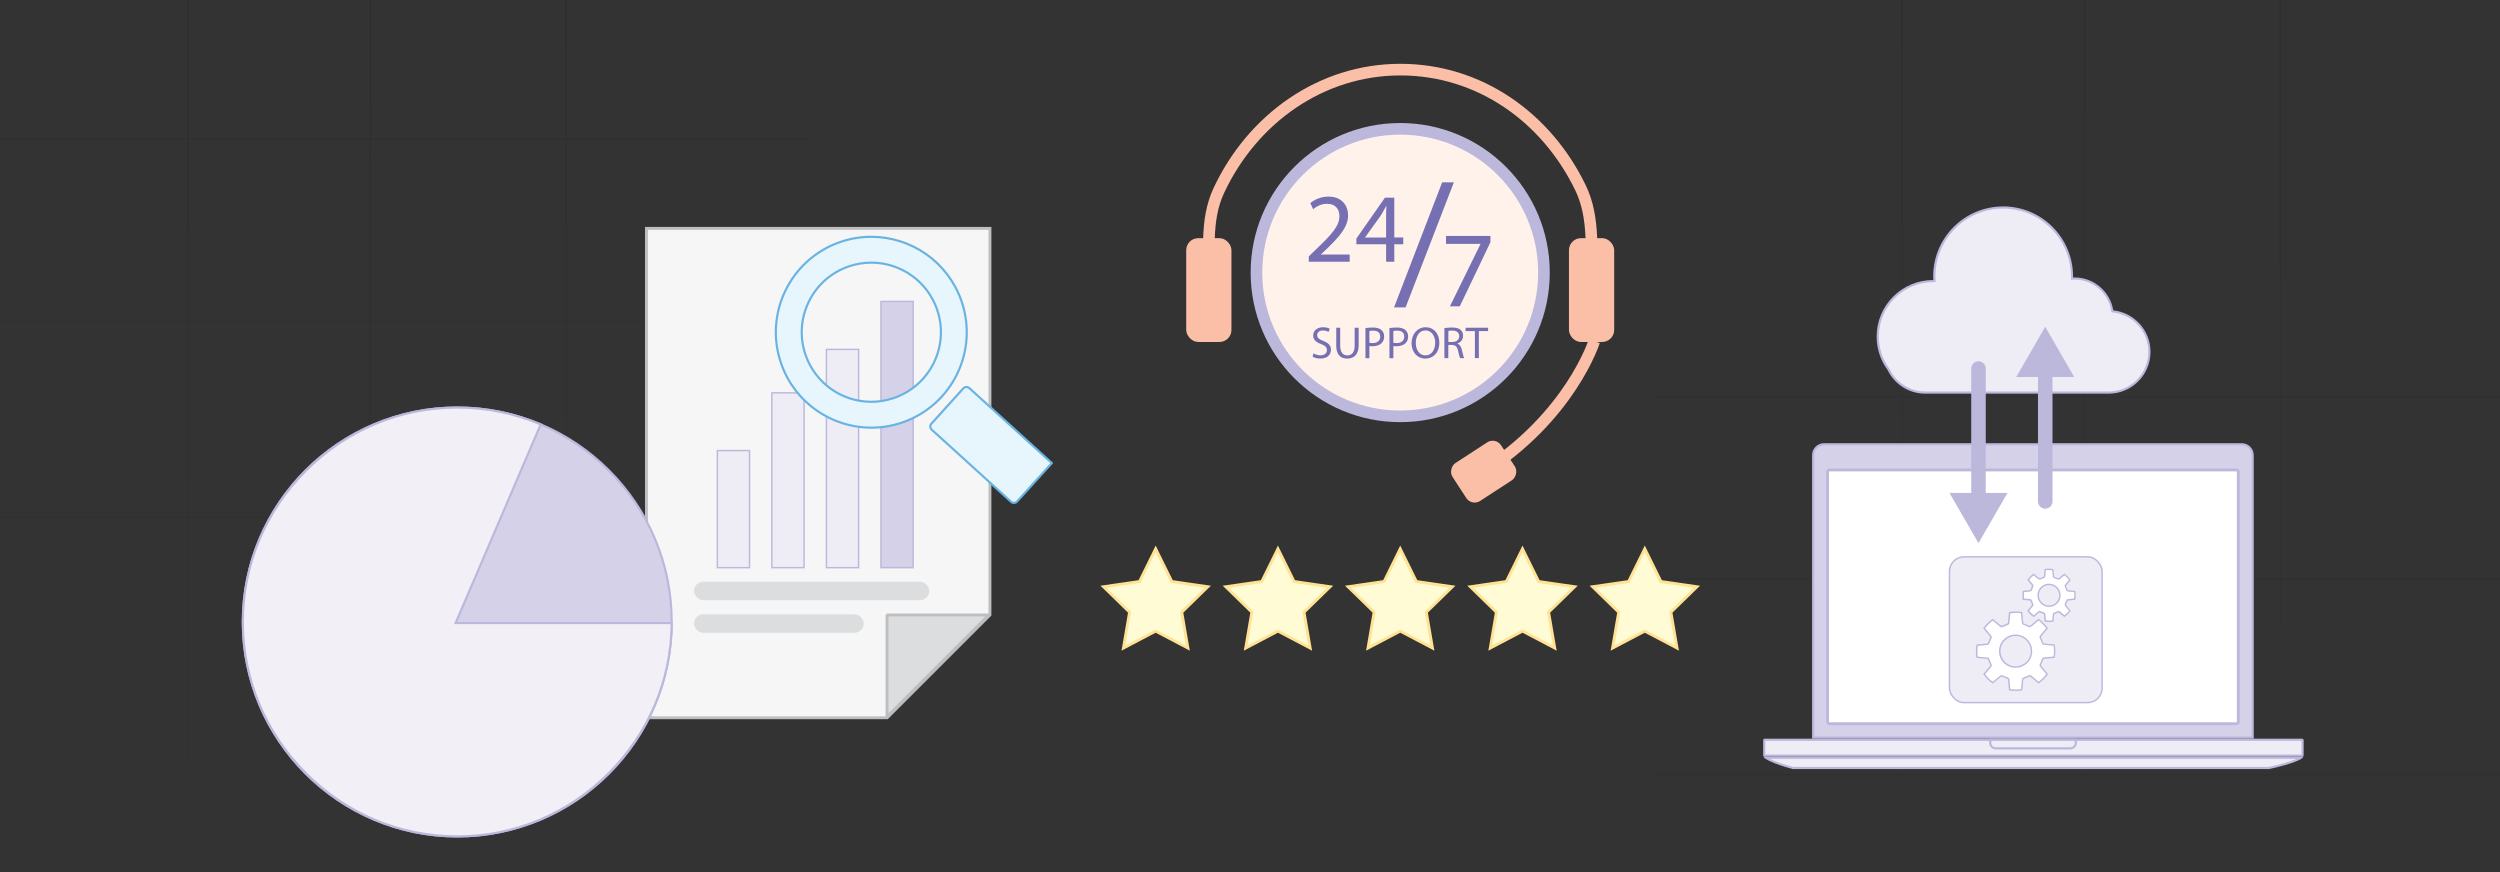 <?xml version="1.0" encoding="UTF-8"?>
<svg id="Layer_1" data-name="Layer 1" xmlns="http://www.w3.org/2000/svg" xmlns:xlink="http://www.w3.org/1999/xlink" viewBox="0 0 860 300">
  <rect x="0" y="0" width="860" height="300" fill="#333333" stroke="none"/>
  <defs>
    <style>
      .cls-1 {
        stroke: url(#linear-gradient-3);
      }

      .cls-1, .cls-2, .cls-3, .cls-4, .cls-5, .cls-6, .cls-7, .cls-8, .cls-9, .cls-10, .cls-11, .cls-12, .cls-13, .cls-14, .cls-15, .cls-16, .cls-17, .cls-18, .cls-19 {
        stroke-miterlimit: 10;
      }

      .cls-1, .cls-3, .cls-5, .cls-6, .cls-8, .cls-9, .cls-10, .cls-11, .cls-13, .cls-14, .cls-15, .cls-17, .cls-18, .cls-19 {
        stroke-width: .5px;
      }

      .cls-1, .cls-3, .cls-5, .cls-8, .cls-20, .cls-9, .cls-10, .cls-11, .cls-12, .cls-13, .cls-15, .cls-17, .cls-18, .cls-19 {
        fill: none;
      }

      .cls-1, .cls-3, .cls-5, .cls-8, .cls-9, .cls-10, .cls-11, .cls-13, .cls-15, .cls-17, .cls-18, .cls-19 {
        isolation: isolate;
        opacity: .2;
      }

      .cls-21 {
        fill: #7670b3;
      }

      .cls-21, .cls-22, .cls-23, .cls-24, .cls-25, .cls-26, .cls-27, .cls-28, .cls-29 {
        stroke-width: 0px;
      }

      .cls-30 {
        opacity: .5;
      }

      .cls-22, .cls-31 {
        fill: #dcddde;
      }

      .cls-2 {
        fill: #e7f6fd;
        stroke: #69b3e3;
        stroke-width: .75px;
      }

      .cls-3 {
        stroke: url(#linear-gradient-10);
      }

      .cls-23 {
        fill: #f3eff6;
      }

      .cls-24 {
        fill: #ffe293;
      }

      .cls-25 {
        fill: #bbb8dc;
      }

      .cls-26, .cls-6 {
        fill: #eeedf6;
      }

      .cls-4 {
        fill: #f6f6f6;
      }

      .cls-4, .cls-31 {
        stroke: #bcbec0;
      }

      .cls-5 {
        stroke: url(#linear-gradient);
      }

      .cls-6, .cls-7, .cls-20, .cls-16 {
        stroke: #bbb8dc;
      }

      .cls-7 {
        fill: #fff2eb;
      }

      .cls-7, .cls-12 {
        stroke-width: 4px;
      }

      .cls-8 {
        stroke: url(#linear-gradient-4);
      }

      .cls-20 {
        stroke-linecap: round;
        stroke-linejoin: round;
        stroke-width: 5px;
      }

      .cls-9 {
        stroke: url(#linear-gradient-2);
      }

      .cls-10 {
        stroke: url(#linear-gradient-5);
      }

      .cls-11 {
        stroke: url(#linear-gradient-12);
      }

      .cls-12, .cls-14 {
        stroke: #fbbea7;
      }

      .cls-13 {
        stroke: url(#linear-gradient-6);
      }

      .cls-31 {
        stroke-linejoin: bevel;
      }

      .cls-14 {
        fill: #fbbea7;
      }

      .cls-15 {
        stroke: url(#linear-gradient-9);
      }

      .cls-27, .cls-16 {
        fill: #fff;
      }

      .cls-16 {
        stroke-width: .98px;
      }

      .cls-17 {
        stroke: url(#linear-gradient-7);
      }

      .cls-28 {
        fill: #d4d1e8;
      }

      .cls-18 {
        stroke: url(#linear-gradient-11);
      }

      .cls-29 {
        fill: #fffcd5;
      }

      .cls-19 {
        stroke: url(#linear-gradient-8);
      }
    </style>
    <linearGradient id="linear-gradient" x1="64.7" y1="0" x2="64.7" y2="300" gradientUnits="userSpaceOnUse">
      <stop offset="0" stop-color="#000"/>
      <stop offset="1" stop-color="#000" stop-opacity="0"/>
    </linearGradient>
    <linearGradient id="linear-gradient-2" x1="127.41" x2="127.41" xlink:href="#linear-gradient"/>
    <linearGradient id="linear-gradient-3" x1="194.77" x2="194.77" xlink:href="#linear-gradient"/>
    <linearGradient id="linear-gradient-4" x1="129.74" y1="47.7" x2="129.74" y2="48.2" xlink:href="#linear-gradient"/>
    <linearGradient id="linear-gradient-5" x1="129.74" y1="110.41" x2="129.74" y2="110.91" xlink:href="#linear-gradient"/>
    <linearGradient id="linear-gradient-6" x1="129.74" y1="177.77" x2="129.74" y2="178.27" xlink:href="#linear-gradient"/>
    <linearGradient id="linear-gradient-7" x1="654.35" x2="654.35" xlink:href="#linear-gradient"/>
    <linearGradient id="linear-gradient-8" x1="717.06" x2="717.06" xlink:href="#linear-gradient"/>
    <linearGradient id="linear-gradient-9" x1="784.43" x2="784.43" xlink:href="#linear-gradient"/>
    <linearGradient id="linear-gradient-10" x1="719.39" y1="136.34" x2="719.39" y2="136.84" xlink:href="#linear-gradient"/>
    <linearGradient id="linear-gradient-11" x1="719.39" y1="199.05" x2="719.39" y2="199.55" xlink:href="#linear-gradient"/>
    <linearGradient id="linear-gradient-12" x1="719.39" y1="266.41" x2="719.39" y2="266.91" xlink:href="#linear-gradient"/>
  </defs>
  <g class="cls-30">
    <line class="cls-5" x1="64.7" x2="64.7" y2="300"/>
    <line class="cls-9" x1="127.41" x2="127.41" y2="300"/>
    <line class="cls-1" x1="194.77" x2="194.77" y2="300"/>
    <line class="cls-8" x1="279.74" y1="47.95" x2="-20.26" y2="47.95"/>
    <line class="cls-10" x1="279.74" y1="110.66" x2="-20.26" y2="110.66"/>
    <line class="cls-13" x1="279.74" y1="178.02" x2="-20.26" y2="178.02"/>
  </g>
  <g class="cls-30">
    <line class="cls-17" x1="654.35" x2="654.35" y2="300"/>
    <line class="cls-19" x1="717.06" x2="717.06" y2="300"/>
    <line class="cls-15" x1="784.43" x2="784.43" y2="300"/>
    <line class="cls-3" x1="869.39" y1="136.59" x2="569.39" y2="136.59"/>
    <line class="cls-18" x1="869.39" y1="199.3" x2="569.39" y2="199.3"/>
    <line class="cls-11" x1="869.39" y1="266.66" x2="569.39" y2="266.66"/>
  </g>
  <g>
    <circle class="cls-7" cx="481.67" cy="93.77" r="49.45"/>
    <path class="cls-12" d="M416.11,99.79c0-12.33-1.65-23.97,3.17-34.26,11.54-24.67,35.17-41.58,62.43-41.58s50.24,16.45,61.95,40.57c5.11,10.54,3.65,22.54,3.65,35.27"/>
    <rect class="cls-14" x="408.31" y="82.18" width="15.06" height="35.21" rx="3.88" ry="3.88"/>
    <rect class="cls-14" x="539.97" y="82.18" width="15.06" height="35.21" rx="3.88" ry="3.88"/>
    <path class="cls-12" d="M548.42,117.39s-8.16,25.96-38.82,45.35"/>
    <rect class="cls-14" x="502.85" y="152.53" width="15.06" height="19.43" rx="3.19" ry="3.19" transform="translate(368.12 -354.06) rotate(56.96)"/>
    <g>
      <path class="cls-21" d="M450.22,90.03v-1.83l2.34-2.27c5.63-5.35,8.17-8.2,8.2-11.52,0-2.24-1.08-4.3-4.37-4.3-2,0-3.66,1.02-4.68,1.86l-.95-2.1c1.53-1.29,3.69-2.24,6.24-2.24,4.75,0,6.74,3.25,6.74,6.41,0,4.07-2.95,7.35-7.59,11.83l-1.76,1.63v.07h9.9v2.47h-14.06Z"/>
      <path class="cls-21" d="M476.82,90.03v-6h-10.23v-1.97l9.83-14.06h3.22v13.69h3.08v2.34h-3.08v6h-2.81ZM476.82,81.7v-7.35c0-1.15.03-2.3.1-3.46h-.1c-.68,1.29-1.22,2.24-1.83,3.25l-5.39,7.49v.07h7.22Z"/>
    </g>
    <path class="cls-21" d="M512.71,81.16v2.16l-10.55,22.07h-3.39l10.51-21.43v-.07h-11.85v-2.72h15.28Z"/>
    <path class="cls-21" d="M479.55,105.74l16.55-43.01h4.03l-16.61,43.01h-3.97Z"/>
    <g>
      <path class="cls-21" d="M451.85,121.55c.6.37,1.49.68,2.42.68,1.38,0,2.19-.73,2.19-1.78,0-.98-.56-1.53-1.97-2.08-1.71-.6-2.76-1.49-2.76-2.96,0-1.63,1.35-2.84,3.38-2.84,1.07,0,1.84.25,2.31.51l-.37,1.1c-.34-.19-1.04-.5-1.98-.5-1.43,0-1.97.85-1.97,1.57,0,.98.64,1.46,2.08,2.02,1.77.68,2.67,1.53,2.67,3.07,0,1.61-1.19,3.01-3.66,3.01-1.01,0-2.11-.29-2.67-.67l.34-1.13Z"/>
      <path class="cls-21" d="M461.03,112.74v6.19c0,2.34,1.04,3.33,2.43,3.33,1.55,0,2.54-1.02,2.54-3.33v-6.19h1.37v6.09c0,3.21-1.69,4.53-3.95,4.53-2.14,0-3.75-1.22-3.75-4.46v-6.16h1.36Z"/>
      <path class="cls-21" d="M469.71,112.87c.65-.11,1.5-.2,2.59-.2,1.33,0,2.31.31,2.93.87.57.5.92,1.26.92,2.19s-.28,1.69-.81,2.23c-.71.76-1.88,1.15-3.19,1.15-.4,0-.78-.02-1.08-.09v4.19h-1.35v-10.33ZM471.06,117.91c.29.08.67.11,1.12.11,1.63,0,2.62-.79,2.62-2.23s-.98-2.05-2.46-2.05c-.59,0-1.04.05-1.27.11v4.06Z"/>
      <path class="cls-21" d="M477.96,112.87c.65-.11,1.5-.2,2.59-.2,1.33,0,2.31.31,2.93.87.57.5.92,1.26.92,2.19s-.28,1.69-.81,2.23c-.71.76-1.88,1.15-3.19,1.15-.4,0-.78-.02-1.08-.09v4.19h-1.35v-10.33ZM479.31,117.91c.29.08.67.11,1.12.11,1.63,0,2.62-.79,2.62-2.23s-.98-2.05-2.47-2.05c-.59,0-1.04.05-1.27.11v4.06Z"/>
      <path class="cls-21" d="M495.13,117.86c0,3.6-2.19,5.5-4.85,5.5s-4.7-2.14-4.7-5.3,2.06-5.49,4.85-5.49,4.7,2.19,4.7,5.29ZM487.03,118.03c0,2.23,1.21,4.23,3.33,4.23s3.35-1.97,3.35-4.34c0-2.08-1.08-4.25-3.33-4.25s-3.35,2.06-3.35,4.36Z"/>
      <path class="cls-21" d="M496.88,112.88c.68-.14,1.66-.22,2.59-.22,1.44,0,2.37.26,3.02.85.53.46.82,1.18.82,1.98,0,1.38-.87,2.29-1.97,2.67v.05c.81.28,1.29,1.02,1.53,2.11.34,1.46.59,2.46.81,2.87h-1.4c-.17-.29-.4-1.19-.7-2.5-.31-1.44-.87-1.98-2.09-2.03h-1.27v4.53h-1.35v-10.31ZM498.23,117.64h1.38c1.44,0,2.36-.79,2.36-1.98,0-1.35-.98-1.94-2.4-1.95-.65,0-1.12.06-1.33.12v3.81Z"/>
      <path class="cls-21" d="M507.35,113.89h-3.18v-1.15h7.74v1.15h-3.19v9.3h-1.36v-9.3Z"/>
    </g>
  </g>
  <g>
    <g>
      <polygon class="cls-29" points="397.54 217.1 386.46 222.93 388.57 210.58 379.6 201.84 392 200.04 397.54 188.81 403.08 200.04 415.48 201.84 406.51 210.58 408.62 222.93 397.54 217.1"/>
      <path class="cls-24" d="M397.54,189.94l4.98,10.09.23.47.52.08,11.13,1.62-8.05,7.85-.38.37.09.52,1.9,11.09-9.96-5.23-.47-.24-.47.24-9.96,5.23,1.9-11.09.09-.52-.38-.37-8.05-7.85,11.13-1.62.52-.08.23-.47,4.98-10.09M397.54,187.68l-5.87,11.9-13.13,1.91,9.5,9.27-2.24,13.08,11.75-6.18,11.75,6.18-2.24-13.08,9.5-9.27-13.13-1.91-5.87-11.9h0Z"/>
    </g>
    <g>
      <polygon class="cls-29" points="430.64 210.58 421.67 201.84 434.06 200.04 439.6 188.81 445.15 200.04 457.54 201.84 448.57 210.58 450.69 222.93 439.6 217.1 428.52 222.93 430.64 210.58"/>
      <path class="cls-24" d="M439.6,189.94l4.98,10.09.23.47.52.08,11.13,1.62-8.05,7.85-.38.37.09.52,1.9,11.09-9.96-5.23-.47-.24-.47.24-9.96,5.23,1.9-11.09.09-.52-.38-.37-8.05-7.85,11.13-1.62.52-.08.23-.47,4.98-10.09M439.6,187.68l-5.87,11.9-13.13,1.91,9.5,9.27-2.24,13.08,11.75-6.18,11.75,6.18-2.24-13.08,9.5-9.27-13.13-1.91-5.87-11.9h0Z"/>
    </g>
    <g>
      <polygon class="cls-29" points="472.7 210.58 463.73 201.84 476.13 200.04 481.67 188.81 487.21 200.04 499.6 201.84 490.64 210.58 492.75 222.93 481.67 217.1 470.58 222.93 472.7 210.58"/>
      <path class="cls-24" d="M481.67,189.94l4.98,10.09.23.47.52.08,11.13,1.62-8.05,7.85-.38.37.09.52,1.9,11.09-9.96-5.23-.47-.24-.47.24-9.96,5.23,1.9-11.09.09-.52-.38-.37-8.05-7.85,11.13-1.62.52-.08.23-.47,4.98-10.09M481.67,187.68l-5.87,11.9-13.13,1.91,9.5,9.27-2.24,13.08,11.75-6.18,11.75,6.18-2.24-13.08,9.5-9.27-13.13-1.91-5.87-11.9h0Z"/>
    </g>
    <g>
      <polygon class="cls-29" points="523.73 217.1 512.65 222.93 514.76 210.58 505.8 201.84 518.19 200.04 523.73 188.81 529.28 200.04 541.67 201.84 532.7 210.58 534.82 222.93 523.73 217.1"/>
      <path class="cls-24" d="M523.73,189.94l4.98,10.09.23.47.52.08,11.13,1.62-8.05,7.85-.38.37.09.52,1.9,11.09-9.96-5.23-.47-.24-.47.24-9.96,5.23,1.9-11.09.09-.52-.38-.37-8.05-7.85,11.13-1.62.52-.08.23-.47,4.98-10.09M523.73,187.68l-5.87,11.9-13.13,1.91,9.5,9.27-2.24,13.08,11.75-6.18,11.75,6.18-2.24-13.08,9.5-9.27-13.13-1.91-5.87-11.9h0Z"/>
    </g>
    <g>
      <polygon class="cls-29" points="565.8 217.1 554.71 222.93 556.83 210.58 547.86 201.84 560.25 200.04 565.8 188.81 571.34 200.04 583.73 201.84 574.76 210.58 576.88 222.93 565.8 217.1"/>
      <path class="cls-24" d="M565.8,189.94l4.98,10.09.23.47.52.08,11.13,1.62-8.05,7.85-.38.37.09.52,1.9,11.09-9.96-5.23-.47-.24-.47.24-9.96,5.23,1.9-11.09.09-.52-.38-.37-8.05-7.85,11.13-1.62.52-.08.23-.47,4.98-10.09M565.8,187.68l-5.87,11.9-13.13,1.91,9.5,9.27-2.24,13.08,11.75-6.18,11.75,6.18-2.24-13.08,9.5-9.27-13.13-1.91-5.87-11.9h0Z"/>
    </g>
  </g>
  <g>
    <g>
      <g>
        <g>
          <path class="cls-4" d="M340.54,78.57h-118.16v168.34h82.8c13.81-13.81,21.55-21.55,35.36-35.36V78.57Z"/>
          <polygon class="cls-31" points="340.16 211.55 305.14 211.55 305.14 246.58 340.16 211.55"/>
        </g>
        <g>
          <g>
            <rect class="cls-26" x="246.77" y="154.99" width="11.07" height="40.29"/>
            <path class="cls-25" d="M257.59,155.24v39.79h-10.57v-39.79h10.57M258.09,154.74h-11.57v40.79h11.57v-40.79h0Z"/>
          </g>
          <g>
            <rect class="cls-26" x="265.53" y="135.14" width="11.07" height="60.14"/>
            <path class="cls-25" d="M276.35,135.39v59.64h-10.57v-59.64h10.57M276.85,134.89h-11.57v60.64h11.57v-60.64h0Z"/>
          </g>
          <g>
            <rect class="cls-28" x="303.05" y="103.69" width="11.07" height="91.59"/>
            <path class="cls-25" d="M313.87,103.94v91.09h-10.57v-91.09h10.57M314.37,103.44h-11.57v92.09h11.57v-92.09h0Z"/>
          </g>
          <g>
            <rect class="cls-26" x="284.29" y="120.19" width="11.07" height="75.09"/>
            <path class="cls-25" d="M295.11,120.44v74.59h-10.57v-74.59h10.57M295.61,119.94h-11.57v75.59h11.57v-75.59h0Z"/>
          </g>
        </g>
      </g>
      <g>
        <path class="cls-2" d="M361.83,159.29l-28.39-25.78c-.6-.54-1.52-.5-2.06.1l-10.98,12.14c-.54.6-.49,1.51.1,2.05l27.31,24.81c.6.54,1.52.5,2.06-.1l11.96-13.21h0Z"/>
        <path class="cls-2" d="M299.73,81.46c13.6,0,26.32,8.52,31.02,22.1,5.93,17.13-3.15,35.82-20.29,41.75-3.55,1.23-7.18,1.81-10.74,1.81-13.6,0-26.32-8.52-31.02-22.1-5.93-17.13,3.16-35.83,20.29-41.75,3.55-1.23,7.17-1.81,10.73-1.81M299.73,90.35c-2.65,0-5.29.44-7.82,1.32h0c-6.04,2.09-10.9,6.41-13.7,12.16-2.79,5.75-3.18,12.24-1.09,18.28,3.33,9.64,12.42,16.11,22.61,16.11,2.65,0,5.29-.45,7.83-1.33,6.04-2.09,10.9-6.41,13.7-12.15,2.79-5.75,3.18-12.24,1.09-18.28-3.33-9.64-12.42-16.11-22.61-16.11h0Z"/>
      </g>
    </g>
    <g>
      <rect class="cls-22" x="238.75" y="211.31" width="58.39" height="6.37" rx="3.19" ry="3.19"/>
      <rect class="cls-22" x="238.75" y="200.11" width="80.94" height="6.37" rx="3.19" ry="3.19"/>
    </g>
  </g>
  <g>
    <g>
      <g>
        <path class="cls-28" d="M623.73,253.73v-97.15c0-2.06,1.68-3.74,3.74-3.74h143.71c2.06,0,3.74,1.68,3.74,3.74v97.15h-151.19Z"/>
        <path class="cls-25" d="M771.18,153.2c1.86,0,3.37,1.51,3.37,3.37v96.78h-150.44v-96.78c0-1.86,1.51-3.37,3.37-3.37h143.71M771.18,152.45h-143.71c-2.27,0-4.12,1.84-4.12,4.12v97.53h151.94v-97.53c0-2.27-1.84-4.12-4.12-4.12h0Z"/>
      </g>
      <rect class="cls-16" x="628.67" y="161.66" width="141.31" height="87.3" rx=".69" ry=".69"/>
      <g>
        <path class="cls-26" d="M607.07,254.48h184.84c.1,0,.17.08.17.17v5.1c0,.1-.08.17-.17.17h-184.84c-.1,0-.17-.08-.17-.17v-5.1c0-.1.08-.17.17-.17Z"/>
        <path class="cls-25" d="M791.71,254.85v4.7h-184.44v-4.7h184.44M791.91,254.1h-184.84c-.3,0-.55.25-.55.55v5.1c0,.3.25.55.55.55h184.84c.3,0,.55-.25.55-.55v-5.1c0-.3-.25-.55-.55-.55h0Z"/>
      </g>
      <g>
        <path class="cls-26" d="M616.69,264.17s-6.65-1.7-9.19-3.5h184.01c-2.19,1.47-8.47,2.98-11.04,3.5h-163.78Z"/>
        <path class="cls-25" d="M789.99,261.05c-2.39,1.04-6.5,2.13-9.56,2.75h-163.65c-1.75-.45-5.55-1.56-7.9-2.75h181.11M792.46,260.3h-185.94c1.74,2.12,10.17,4.25,10.17,4.25h163.82s10.54-2.12,11.95-4.25h0Z"/>
      </g>
      <g>
        <path class="cls-26" d="M686.56,257.45c-1.06,0-1.93-.86-1.93-1.93v-1.04h29.44v1.04c0,1.06-.86,1.93-1.93,1.93h-25.59Z"/>
        <path class="cls-25" d="M713.7,254.85v.67c0,.86-.7,1.55-1.55,1.55h-25.59c-.86,0-1.55-.7-1.55-1.55v-.67h28.69M714.45,254.1h-30.19v1.42c0,1.27,1.03,2.3,2.3,2.3h25.59c1.27,0,2.3-1.03,2.3-2.3v-1.42h0Z"/>
      </g>
    </g>
    <g>
      <path class="cls-26" d="M662.28,135.04c-5.37,0-10.33-3.13-12.64-7.98-2.43-3.34-3.7-7.23-3.7-11.3,0-10.52,8.56-19.08,19.08-19.08h.4v-.39c-.01-.4-.02-.81-.02-1.22,0-13.06,10.63-23.69,23.69-23.69s23.69,10.63,23.69,23.69l-.02.77.4-.02c.17,0,.33-.01.5-.01,6.46,0,11.9,4.62,12.94,10.99l.05.28.28.03c7.11.77,12.48,6.75,12.48,13.92,0,7.72-6.28,14-14,14h-63.11Z"/>
      <path class="cls-25" d="M689.08,71.76c12.86,0,23.32,10.46,23.32,23.32,0,.07,0,.13,0,.19v.18s0,.79,0,.79l.79-.03c.16,0,.31-.01.47-.01,6.28,0,11.56,4.49,12.57,10.68l.09.56.57.06c6.92.75,12.14,6.57,12.14,13.54,0,7.51-6.11,13.63-13.63,13.63h-63.11c-5.22,0-10.05-3.05-12.3-7.77l-.03-.06-.04-.06c-2.35-3.22-3.59-7.03-3.59-11.02,0-10.31,8.39-18.7,18.73-18.7h.79l-.04-.79c-.02-.4-.03-.8-.03-1.2,0-12.86,10.46-23.32,23.32-23.32M689.08,71.01c-13.29,0-24.07,10.77-24.07,24.07,0,.42.01.83.03,1.24-.01,0-.02,0-.03,0-10.74,0-19.45,8.71-19.45,19.45,0,4.29,1.39,8.25,3.74,11.46,2.31,4.84,7.25,8.19,12.98,8.19h63.11c7.94,0,14.38-6.44,14.38-14.38,0-7.41-5.61-13.51-12.81-14.29-1.04-6.41-6.6-11.31-13.31-11.31-.17,0-.34,0-.52.01,0-.13,0-.25,0-.38,0-13.29-10.78-24.07-24.07-24.07h0Z"/>
    </g>
    <rect class="cls-6" x="670.62" y="191.55" width="52.51" height="50.15" rx="5" ry="5"/>
    <g>
      <g>
        <line class="cls-20" x1="680.6" y1="126.77" x2="680.6" y2="172.49"/>
        <polygon class="cls-25" points="670.62 169.57 680.6 186.84 690.57 169.57 670.62 169.57"/>
      </g>
      <g>
        <line class="cls-20" x1="703.56" y1="172.49" x2="703.56" y2="126.77"/>
        <polygon class="cls-25" points="713.53 129.68 703.56 112.41 693.59 129.68 713.53 129.68"/>
      </g>
    </g>
    <g>
      <g>
        <path class="cls-27" d="M693.47,237.41c-.81,0-1.6-.06-2.16-.16,0,0-.28-2.96-.33-3.51-.02-.28-.2-.39-.35-.45-.62-.25-1.24-.5-1.85-.77-.09-.04-.18-.06-.26-.06-.16,0-.27.08-.35.14-.73.61-1.46,1.21-2.19,1.82l-.51.42c-1.13-.83-2.09-1.79-2.93-2.94l1.19-1.44c.35-.42.69-.84,1.04-1.25.15-.18.18-.36.08-.58-.27-.62-.53-1.24-.78-1.87-.06-.15-.17-.33-.45-.35l-3.51-.32c-.21-1.38-.21-2.77,0-4.16l1.42-.14c.69-.06,1.38-.13,2.07-.19.24-.02.38-.13.47-.36.24-.62.5-1.24.77-1.85.1-.23.08-.42-.08-.6-.61-.73-2.23-2.69-2.23-2.69.81-1.12,1.78-2.08,2.94-2.94l1.46,1.21c.41.34.82.68,1.23,1.02.07.06.19.14.35.14.08,0,.16-.02.25-.06.6-.27,1.21-.52,1.83-.76.16-.06.35-.17.38-.48.07-.82.33-3.47.33-3.47v-.02c.48-.11,1.18-.17,1.98-.17s1.56.06,2.16.16l.17,1.84c.05.55.1,1.11.15,1.66.03.33.27.43.39.47.6.24,1.21.49,1.8.75.1.05.19.07.27.07.16,0,.28-.08.35-.14.7-.58,1.4-1.16,2.1-1.74l.61-.5c.12.1.24.21.36.31.39.33.79.67,1.16,1.04.33.33.63.69.93,1.05.16.19.32.39.49.58l-1.13,1.33-1.11,1.34c-.16.2-.19.38-.08.62.27.6.52,1.21.76,1.83.09.24.24.35.49.37.7.06,1.39.13,2.09.19l1.4.13c.2,1.38.2,2.79,0,4.17l-3.5.32c-.23.02-.37.12-.46.34-.25.63-.51,1.27-.79,1.89-.12.27-.02.44.08.56l.87,1.04c.45.54.89,1.08,1.35,1.62-.83,1.2-1.8,2.16-2.87,2.95l-.04.03-.79-.65c-.63-.52-1.27-1.05-1.9-1.58-.11-.1-.23-.14-.35-.14-.11,0-.2.04-.27.07-.59.26-1.18.51-1.78.74-.18.07-.38.19-.41.53-.08.88-.16,1.77-.25,2.65l-.08.8c-.43.1-1.16.16-1.98.16ZM693.37,218.53c-3.01,0-5.46,2.45-5.46,5.46,0,1.46.57,2.83,1.6,3.87,1.03,1.04,2.4,1.61,3.86,1.61,3.01,0,5.46-2.45,5.47-5.45,0-3.02-2.44-5.48-5.45-5.49h-.02Z"/>
        <path class="cls-25" d="M693.29,210.83c.69,0,1.38.05,1.93.13v.11s.11,1.07.11,1.07l.04.39c.05.57.11,1.15.16,1.72.04.49.42.64.54.69.61.24,1.22.49,1.8.74.08.04.21.09.37.09.18,0,.35-.07.51-.2.68-.57,1.36-1.13,2.04-1.69l.5-.42c.07.06.14.12.21.18.39.33.79.66,1.14,1.02.32.32.61.67.92,1.04.11.13.22.26.33.4-.32.38-.63.76-.95,1.14-.38.46-.76.92-1.14,1.37-.22.27-.26.56-.12.88.23.52.46,1.08.75,1.82.13.32.35.5.7.52.7.06,1.4.13,2.11.19l1.18.11c.17,1.23.17,2.47,0,3.71-.53.05-1.06.1-1.59.15-.57.05-1.14.11-1.71.16-.32.03-.55.2-.67.5-.28.69-.53,1.31-.78,1.88-.13.29-.09.57.12.82l.88,1.06c.41.49.82.99,1.24,1.5-.77,1.01-1.65,1.89-2.61,2.61l-.11-.09-.58-.48c-.62-.51-1.24-1.02-1.85-1.53-.16-.13-.33-.2-.51-.2-.16,0-.29.05-.37.09-.68.3-1.24.54-1.77.74-.35.14-.54.38-.57.74-.08.91-.17,1.82-.25,2.73l-.05.54c-.42.07-1.05.12-1.75.12s-1.4-.04-1.93-.12v-.04s-.11-1.07-.11-1.07l-.05-.49c-.06-.57-.11-1.14-.16-1.72-.03-.31-.2-.53-.51-.66-.68-.27-1.28-.52-1.84-.76-.08-.04-.21-.08-.36-.08-.18,0-.35.06-.51.2-.67.56-1.34,1.11-2.01,1.67l-.53.44c-.99-.75-1.85-1.61-2.61-2.61l.19-.23.59-.71.33-.4c.33-.4.66-.8,1-1.2.21-.25.25-.54.12-.84-.24-.55-.49-1.14-.77-1.86-.12-.31-.34-.48-.66-.51-.57-.05-1.14-.1-1.72-.16-.53-.05-1.06-.1-1.6-.15-.17-1.22-.17-2.46,0-3.71.45-.04.89-.08,1.34-.12.65-.06,1.3-.12,1.96-.18.33-.03.55-.2.68-.51.27-.68.52-1.28.76-1.84.14-.32.1-.6-.12-.86-.61-.73-1.22-1.46-1.83-2.21l-.28-.33c.74-.98,1.6-1.84,2.62-2.61l.15.12.79.65.38.31c.41.34.82.67,1.22,1.02.06.05.24.2.51.2.11,0,.23-.03.35-.08.6-.26,1.21-.52,1.82-.75.12-.05.49-.19.54-.69.08-.86.16-1.72.24-2.57l.06-.59v-.13c.46-.08,1.09-.13,1.77-.13M693.37,229.72h0c3.14,0,5.71-2.56,5.71-5.7,0-3.16-2.55-5.73-5.72-5.74-3.15,0-5.71,2.56-5.71,5.71,0,1.53.59,2.96,1.67,4.05,1.08,1.08,2.51,1.68,4.04,1.68M693.29,210.33c-.87,0-1.7.07-2.21.22-.02.16-.04.33-.05.49-.1,1.06-.2,2.11-.3,3.17-.01.15-.08.21-.22.27-.62.24-1.23.49-1.84.76-.06.03-.11.04-.15.04-.06,0-.12-.03-.19-.08-.53-.45-1.07-.89-1.61-1.33-.41-.34-.82-.68-1.24-1.02-1.28.92-2.37,1.99-3.27,3.27.8.96,1.57,1.9,2.36,2.84.1.11.11.2.04.34-.27.61-.53,1.23-.77,1.86-.05.14-.11.19-.26.2-1.16.1-2.33.22-3.49.32-.15.01-.21.06-.23.22-.22,1.41-.22,2.81,0,4.22.02.15.07.21.22.22,1.17.1,2.34.22,3.51.32.14.01.19.07.24.19.25.63.51,1.26.78,1.88.06.14.05.21-.04.32-.45.53-.89,1.07-1.33,1.61-.34.41-.68.82-1.02,1.24.91,1.28,1.98,2.36,3.26,3.26.07-.06.14-.11.2-.16.88-.73,1.77-1.46,2.65-2.19.07-.06.12-.08.19-.08.05,0,.1.01.16.04.61.27,1.23.52,1.86.77.12.05.18.1.19.24.06.74.14,1.48.21,2.21.05.5.1,1,.14,1.49.63.13,1.53.2,2.4.2.91,0,1.77-.07,2.21-.21,0-.03,0-.06.01-.09.11-1.18.22-2.36.33-3.54.02-.17.08-.25.25-.32.6-.23,1.2-.48,1.79-.75.07-.03.12-.05.17-.05.06,0,.12.02.19.08.81.68,1.62,1.35,2.44,2.02.13.11.27.22.41.33.08-.05.14-.1.2-.14,1.12-.83,2.09-1.81,2.92-2.92.12-.16.1-.25-.02-.39-.74-.88-1.47-1.78-2.21-2.66-.08-.1-.11-.17-.05-.3.27-.63.54-1.26.79-1.9.05-.13.11-.17.25-.18,1.17-.1,2.34-.22,3.51-.32.15-.01.19-.08.21-.21.22-1.42.21-2.83,0-4.25-.02-.14-.08-.2-.22-.21-1.16-.11-2.33-.22-3.49-.32-.16-.01-.22-.07-.27-.21-.24-.62-.49-1.23-.76-1.84-.07-.15-.06-.24.04-.36.75-.89,1.48-1.79,2.23-2.68.09-.11.11-.19.01-.31-.48-.55-.92-1.13-1.43-1.64-.53-.53-1.13-1-1.69-1.49-.11.09-.17.13-.23.18-.88.73-1.77,1.46-2.65,2.19-.07.06-.13.08-.19.08-.05,0-.1-.02-.17-.04-.6-.26-1.21-.51-1.82-.75-.14-.05-.21-.11-.23-.26-.06-.71-.13-1.42-.19-2.12-.05-.52-.1-1.05-.15-1.56-.67-.14-1.55-.2-2.39-.2h0ZM693.38,229.22h0c-2.87,0-5.21-2.35-5.21-5.23,0-2.87,2.35-5.21,5.21-5.21h.02c2.88,0,5.2,2.35,5.2,5.24,0,2.86-2.35,5.2-5.21,5.2h0Z"/>
      </g>
      <g>
        <path class="cls-27" d="M704.93,213.71c-.51,0-1.01-.04-1.38-.09l-.22-2.3c-.02-.24-.17-.32-.29-.37-.42-.17-.83-.33-1.24-.51-.05-.02-.12-.05-.21-.05-.1,0-.19.04-.29.11-.48.4-1.76,1.46-1.76,1.46-.71-.53-1.33-1.14-1.86-1.87,0,0,1.23-1.5,1.46-1.76.12-.15.15-.3.07-.47-.18-.42-.35-.83-.52-1.25-.05-.11-.13-.26-.37-.29l-2.29-.21c-.13-.89-.13-1.77,0-2.65l2.28-.21c.19-.02.31-.11.38-.29.16-.41.33-.83.51-1.24.08-.18.06-.34-.07-.49-.45-.54-1.46-1.76-1.46-1.76.52-.71,1.14-1.32,1.87-1.87,0,0,1.5,1.24,1.76,1.45.09.08.19.12.29.12.06,0,.13-.01.2-.05.4-.18.81-.35,1.22-.51.12-.05.28-.14.3-.39.05-.59.21-2.28.21-2.28.31-.06.76-.1,1.25-.1s.99.04,1.38.1c0,0,.18,1.88.21,2.28.02.28.23.36.31.39.41.16.81.33,1.21.5.05.02.12.05.21.05.1,0,.2-.04.29-.12.45-.38,1.77-1.46,1.77-1.46l.19.17c.26.22.53.45.77.69.22.22.42.46.62.7.09.11.18.22.27.33l-1.45,1.75c-.13.15-.15.31-.07.5.18.4.34.81.51,1.22.05.12.14.28.4.3.49.04,2.27.21,2.27.21.13.88.13,1.77,0,2.65l-2.29.21c-.18.02-.31.11-.37.28-.17.42-.34.85-.53,1.27-.11.25.03.41.07.46l1.49,1.79c-.55.69-1.18,1.32-1.89,1.84l-.54-.44c-.41-.34-.82-.67-1.22-1.01-.09-.08-.19-.11-.29-.11-.09,0-.16.03-.22.05-.39.17-.79.34-1.19.5-.13.05-.31.15-.33.42l-.21,2.26c-.29.06-.74.09-1.26.09ZM704.87,201.02c-2.07,0-3.75,1.68-3.75,3.75,0,2.07,1.68,3.76,3.75,3.76,2.07,0,3.75-1.68,3.75-3.75,0-2.07-1.67-3.76-3.74-3.77h-.01Z"/>
        <path class="cls-25" d="M704.81,196.1c.41,0,.81.02,1.15.07l.06.66.03.28c.04.38.07.76.1,1.14.02.29.18.49.47.6.4.16.8.32,1.2.5.07.03.18.07.31.07.16,0,.31-.06.45-.17.46-.38.92-.76,1.38-1.14l.23-.19s.02.02.04.03c.27.23.52.44.75.67.21.21.4.44.61.69.04.05.09.11.14.16-.19.23-.37.45-.56.68-.25.3-.5.61-.76.91-.13.16-.26.42-.1.77.18.4.34.81.5,1.21.14.35.4.44.61.46.47.04.94.09,1.42.13l.66.06c.09.73.09,1.46,0,2.19-.32.03-.64.06-.95.09l-1.14.1c-.28.02-.48.18-.59.44-.17.42-.34.84-.52,1.26-.08.18-.12.45.11.72l.59.71c.25.3.5.6.75.91-.46.59-.98,1.1-1.54,1.54l-.37-.31c-.41-.34-.82-.68-1.23-1.02-.14-.11-.29-.17-.45-.17-.14,0-.25.04-.32.07-.47.21-.83.36-1.18.49-.37.14-.47.42-.49.64-.05.62-.11,1.23-.17,1.85l-.02.22c-.24.03-.58.06-1.02.06-.41,0-.82-.02-1.15-.06l-.06-.62-.03-.34c-.04-.38-.07-.76-.11-1.15-.02-.19-.11-.45-.44-.58-.41-.16-.82-.33-1.23-.51-.11-.05-.21-.07-.31-.07-.16,0-.31.06-.45.17-.46.38-.91.76-1.37,1.14l-.24.19c-.58-.45-1.08-.96-1.54-1.54l.02-.03.41-.5.22-.27c.22-.27.45-.54.67-.81.19-.22.22-.47.11-.74-.18-.41-.35-.83-.52-1.25-.13-.34-.39-.43-.58-.44l-1.14-.1c-.32-.03-.64-.06-.95-.09-.09-.72-.09-1.46,0-2.19l.73-.07c.45-.04.9-.08,1.35-.12.2-.02.46-.11.59-.45.16-.41.33-.82.51-1.23.15-.34.03-.6-.1-.75-.4-.48-.8-.97-1.21-1.46l-.12-.15c.44-.57.95-1.08,1.55-1.54l.05.04.48.39.25.21c.27.23.55.45.82.68.14.12.29.17.45.17.1,0,.2-.02.3-.07.4-.18.81-.34,1.21-.5.35-.14.45-.4.46-.6.05-.57.11-1.14.16-1.72l.04-.37c.28-.04.64-.06,1.03-.06M704.87,208.79h0c2.2,0,4-1.79,4-3.99,0-2.21-1.79-4.01-4-4.02-2.2,0-4,1.8-4,4,0,1.07.41,2.08,1.17,2.83.76.76,1.76,1.18,2.83,1.18M704.81,195.6c-.59,0-1.14.05-1.49.15-.01.11-.02.22-.03.33-.07.71-.14,1.42-.2,2.13,0,.1-.05.14-.15.18-.41.16-.83.33-1.23.51-.04.02-.07.03-.1.03-.04,0-.08-.02-.13-.06-.36-.3-.72-.6-1.08-.89-.28-.23-.55-.46-.83-.68-.86.62-1.59,1.34-2.2,2.19.53.65,1.06,1.28,1.58,1.91.06.08.07.13.03.23-.18.41-.35.83-.52,1.25-.04.09-.08.12-.17.13-.78.07-1.56.15-2.35.22-.1,0-.14.04-.15.15-.14.95-.15,1.89,0,2.84.02.1.04.14.15.15.79.07,1.57.15,2.36.22.09,0,.13.05.16.13.17.42.34.84.52,1.26.04.09.03.14-.03.21-.3.36-.6.72-.89,1.08-.23.28-.46.55-.69.83.61.86,1.33,1.58,2.19,2.19.05-.04.09-.07.14-.11.59-.49,1.19-.98,1.78-1.47.05-.04.08-.06.13-.06.03,0,.06,0,.1.03.41.18.83.35,1.25.52.08.03.12.07.13.16.04.5.09.99.14,1.49.03.34.06.67.1,1,.42.09,1.03.13,1.61.13.61,0,1.19-.05,1.48-.14,0-.02,0-.04,0-.06.07-.79.15-1.58.22-2.38.01-.12.06-.17.17-.21.41-.16.81-.33,1.2-.5.04-.02.08-.03.11-.03.04,0,.08.02.13.06.54.46,1.09.9,1.64,1.36.09.07.18.15.27.22.05-.04.09-.07.13-.1.75-.55,1.4-1.21,1.96-1.96.08-.1.07-.16-.01-.26-.5-.59-.99-1.19-1.48-1.79-.05-.07-.07-.11-.03-.2.18-.42.36-.85.53-1.28.03-.09.08-.12.16-.12.79-.07,1.57-.15,2.36-.22.1,0,.13-.05.14-.14.14-.95.14-1.9,0-2.85-.01-.09-.05-.13-.15-.14-.78-.07-1.56-.15-2.35-.22-.1,0-.15-.05-.18-.14-.16-.41-.33-.83-.51-1.23-.05-.1-.04-.16.03-.24.5-.6,1-1.2,1.5-1.8.06-.08.08-.13,0-.21-.32-.37-.62-.76-.96-1.1-.36-.36-.76-.67-1.14-1-.07.06-.11.09-.15.12-.59.49-1.19.98-1.78,1.47-.05.04-.09.06-.13.06-.03,0-.07-.01-.11-.03-.4-.18-.81-.34-1.22-.5-.09-.04-.14-.07-.15-.18-.04-.48-.09-.95-.13-1.43-.03-.35-.07-.7-.1-1.05-.45-.09-1.04-.14-1.61-.14h0ZM704.87,208.29h0c-1.93,0-3.5-1.58-3.5-3.51,0-1.93,1.58-3.5,3.5-3.5h.01c1.93,0,3.5,1.58,3.49,3.52,0,1.92-1.58,3.49-3.5,3.49h0Z"/>
      </g>
    </g>
  </g>
  <g>
    <g>
      <path class="cls-28" d="M157.3,287.72c-40.67,0-73.77-33.09-73.77-73.76s33.09-73.77,73.77-73.77,73.76,33.09,73.76,73.77-33.09,73.76-73.76,73.76Z"/>
      <path class="cls-25" d="M157.3,140.57c40.47,0,73.39,32.92,73.39,73.39s-32.92,73.39-73.39,73.39-73.39-32.92-73.39-73.39,32.92-73.39,73.39-73.39M157.3,139.82c-40.95,0-74.14,33.19-74.14,74.14s33.19,74.14,74.14,74.14,74.14-33.19,74.14-74.14-33.19-74.14-74.14-74.14h0Z"/>
    </g>
    <g>
      <path class="cls-23" d="M157.3,287.72c-19.57,0-38.06-7.71-52.06-21.71-14-14-21.71-32.49-21.71-52.06s7.71-38.06,21.71-52.06c14-14,32.49-21.71,52.06-21.71,9.91,0,19.57,1.96,28.69,5.81l-29.26,68.33h74.33c-.1,19.43-7.8,37.77-21.71,51.68-14,14-32.49,21.71-52.06,21.71Z"/>
      <path class="cls-25" d="M157.3,140.57c9.74,0,19.22,1.9,28.2,5.63l-28.89,67.46-.45,1.05h74.52c-.19,19.19-7.85,37.29-21.59,51.04-13.93,13.93-32.32,21.6-51.79,21.6s-37.86-7.67-51.79-21.6c-13.93-13.93-21.6-32.32-21.6-51.79s7.67-37.86,21.6-51.79c13.93-13.93,32.32-21.6,51.79-21.6M157.3,139.82c-40.67,0-74.14,33.47-74.14,74.14s33.47,74.14,74.14,74.14,74.14-33.47,74.14-74.14h-74.14l29.19-68.15c-9.22-3.95-19.15-5.99-29.19-5.99h0Z"/>
    </g>
  </g>
</svg>